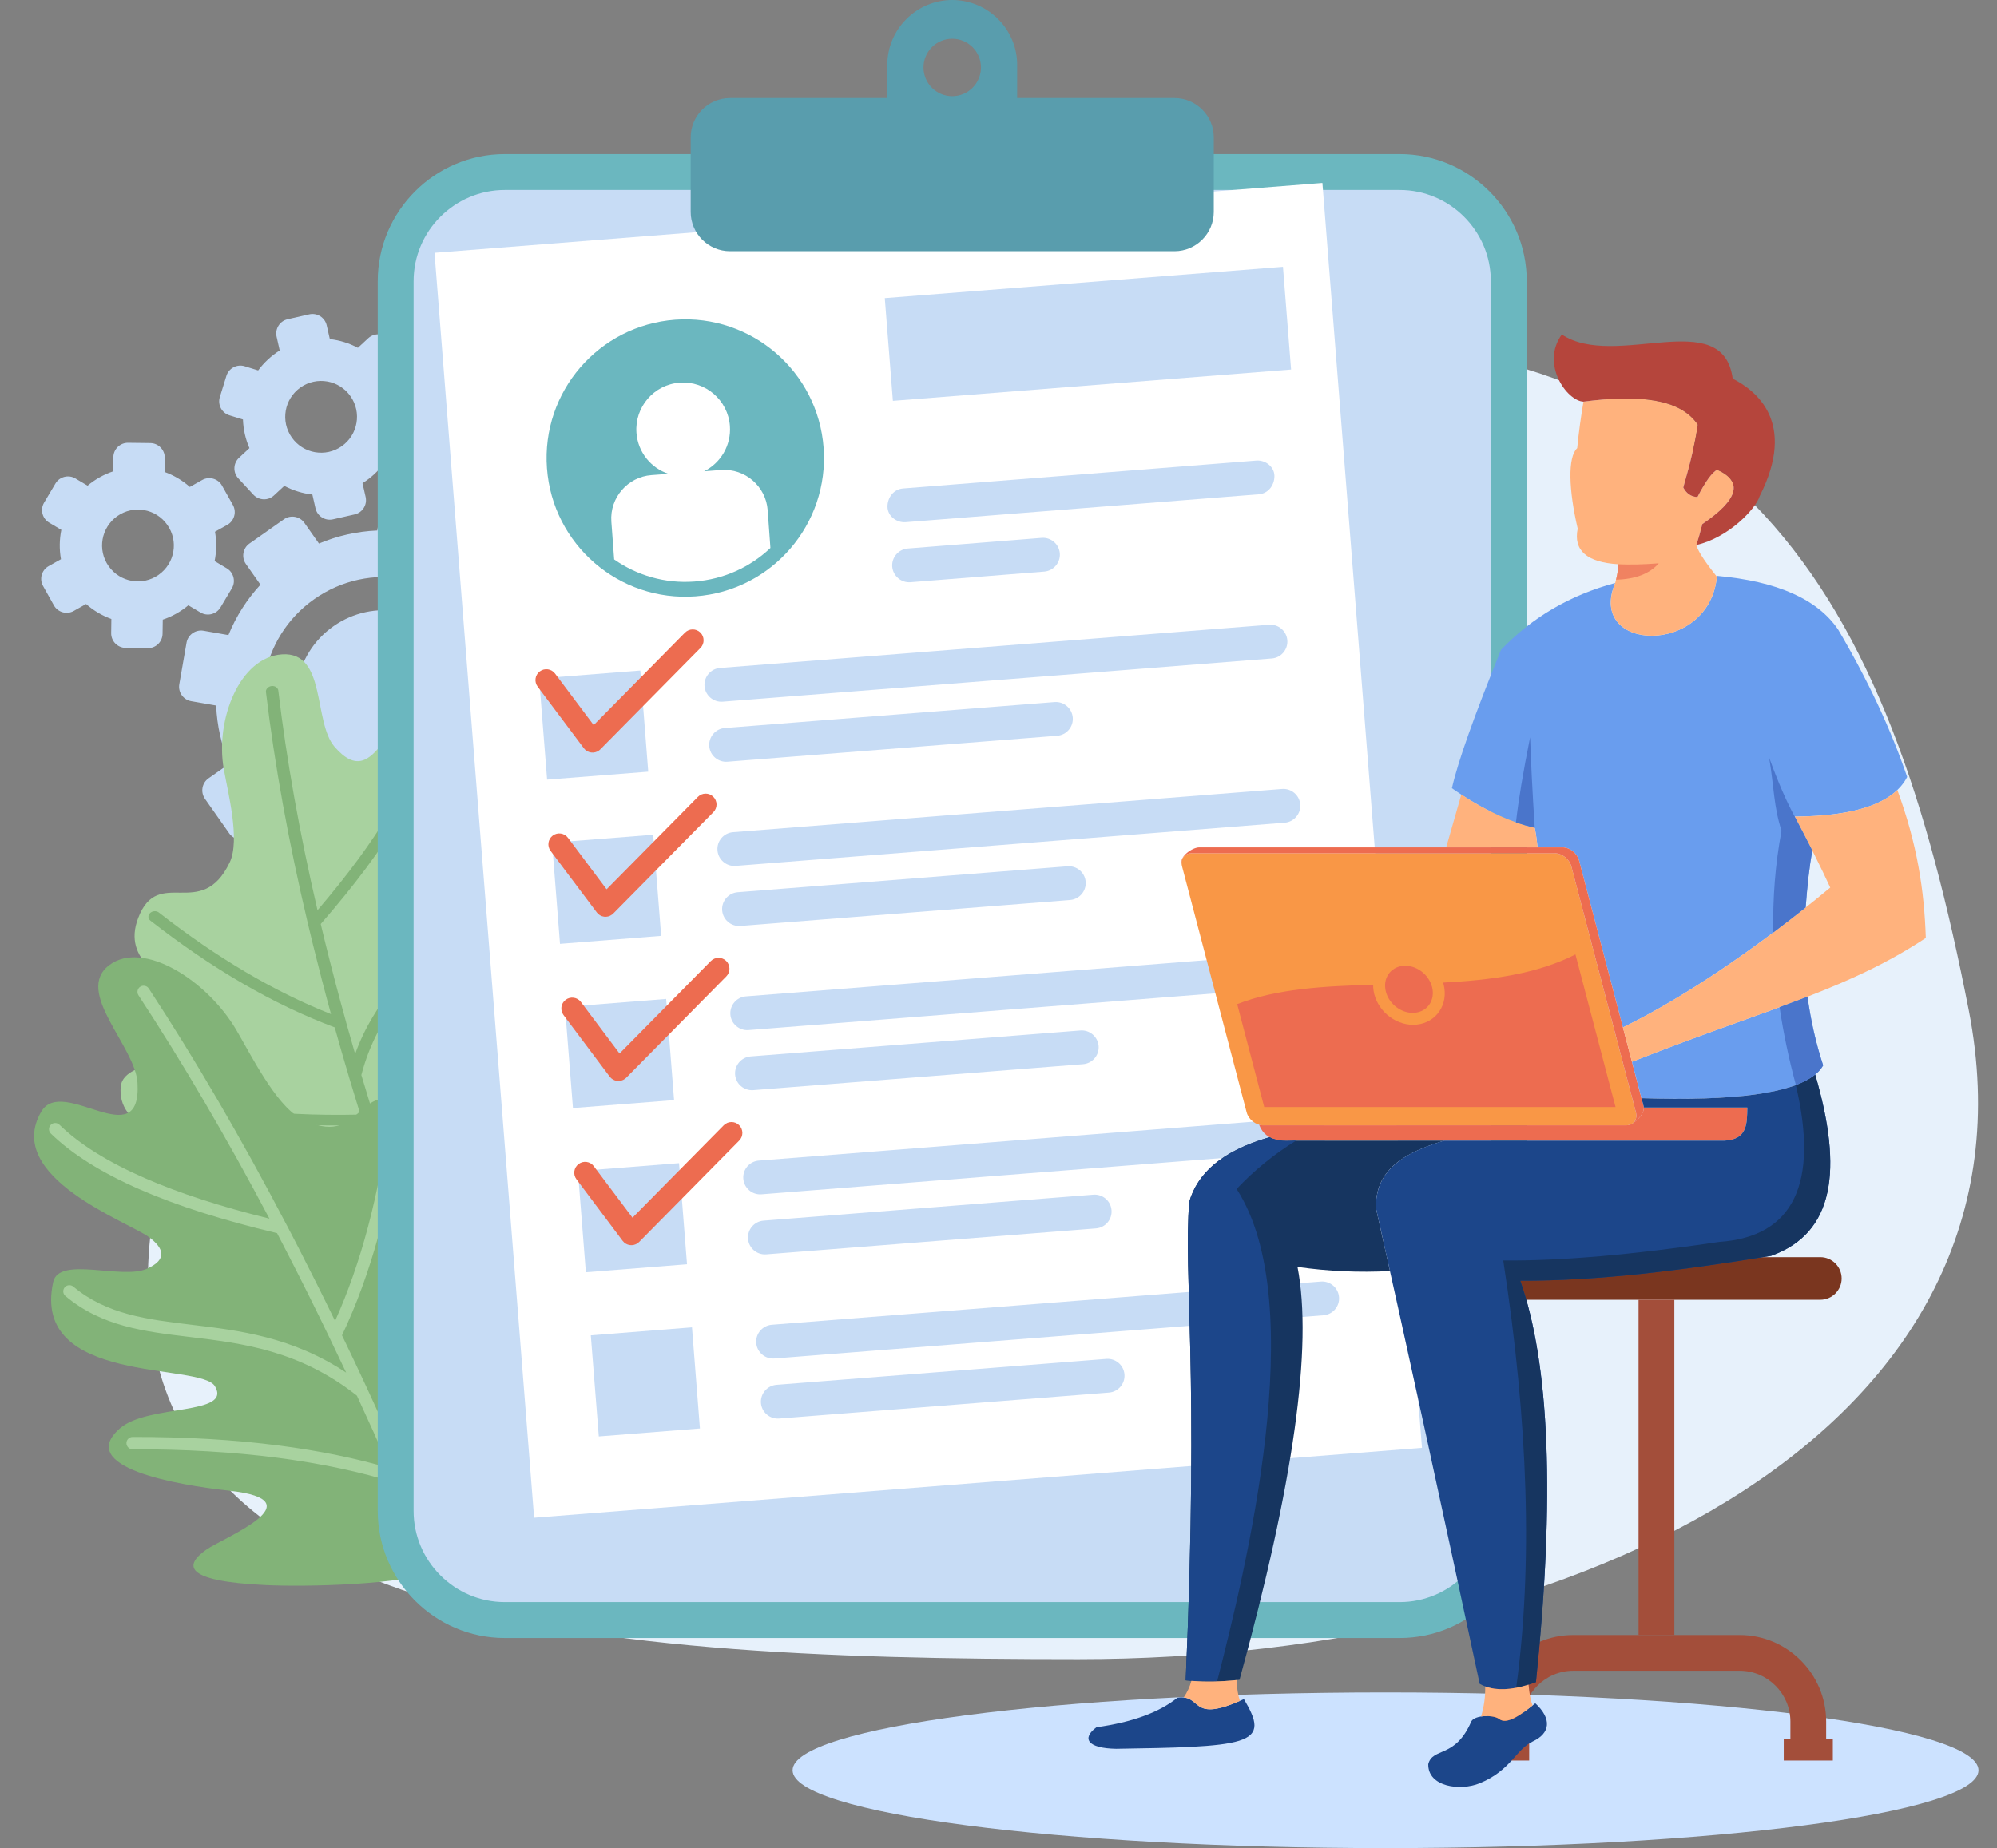 <?xml version="1.0" encoding="utf-8"?>
<!-- Generator: Adobe Illustrator 23.0.0, SVG Export Plug-In . SVG Version: 6.00 Build 0)  -->
<svg version="1.1" xmlns="http://www.w3.org/2000/svg" xmlns:xlink="http://www.w3.org/1999/xlink" x="0px" y="0px" width="3710px"
	 height="3434.15px" viewBox="0 0 3710 3434.15" style="enable-background:new 0 0 3710 3434.15;" xml:space="preserve">
<rect x="0" y="0" width="3710" height="3434.15" fill="#808080" stroke="none"/>
<g id="Background">
	<g>
		<path style="fill-rule:evenodd;clip-rule:evenodd;fill:#C7DCF5;" d="M595.93,1587.45c-35.08-14.27-66.65-34.59-93.65-59.49
			l-38.46,27.07c-12.31,8.65-29.37,5.71-38.04-6.6l-11.1-15.82l-22.79-32.42l-11.1-15.82c-8.65-12.31-5.7-29.4,6.6-38.04l38.46-27
			c-14.27-33.83-22.71-70.46-24.26-108.29l-46.33-8.08c-14.78-2.53-24.76-16.73-22.15-31.5l3.3-19.05l6.83-39.09l3.31-19.05
			c2.59-14.78,16.79-24.76,31.57-22.23l46.25,8.09c14.27-35.09,34.59-66.66,59.51-93.66l-27.07-38.46
			c-8.6-12.22-5.64-29.39,6.58-37.97l15.9-11.11l32.43-22.86l15.81-11.1c12.24-8.64,29.32-5.62,37.96,6.6l27.08,38.46
			c33.84-14.26,70.38-22.7,108.28-24.25l8.04-46.28c2.57-14.76,16.79-24.75,31.55-22.21l19.05,3.37l39.1,6.82l19.05,3.31
			c14.76,2.53,24.77,16.72,22.15,31.5l-8.08,46.33c35.15,14.27,66.72,34.59,93.65,59.41l38.55-27c12.2-8.64,29.32-5.69,37.95,6.62
			l11.1,15.82l22.79,32.4l11.17,15.84c8.59,12.3,5.63,29.39-6.58,38.04l-38.55,27.01c14.27,33.81,22.71,70.38,24.26,108.27
			l46.33,8.09c14.78,2.53,24.76,16.73,22.15,31.5l-3.3,19.05l-6.83,39.1l-3.3,19.05c-2.6,14.75-16.78,24.74-31.58,22.14l-46.25-8.02
			c-14.27,35.08-34.59,66.66-59.49,93.66l27.04,38.45c8.68,12.31,5.64,29.33-6.58,37.97l-15.83,11.12L915.92,1620l-15.82,11.12
			c-12.23,8.65-29.32,5.63-37.96-6.61l-27.08-38.46c-33.82,14.28-70.38,22.72-108.19,24.27l-8.1,46.25
			c-2.6,14.78-16.81,24.76-31.56,22.23l-19.06-3.38l-39.03-6.82l-19.05-3.3c-14.83-2.53-24.75-16.75-22.22-31.5L595.93,1587.45z
			 M100.16,1124.93l-20.18-36.07c-7.31-13.01-2.64-29.6,10.34-36.85l22.93-12.86c-3.25-18.28-2.94-36.77,0.69-54.57L91.3,971.16
			c-12.81-7.6-17.01-24.26-9.42-37.06l21.09-35.57c7.6-12.79,24.34-17.08,37.13-9.43l22.57,13.37c6.91-5.77,14.43-10.97,22.58-15.54
			c8.08-4.57,16.52-8.23,25.03-11.1l0.35-26.31c0.14-14.91,12.51-26.93,27.35-26.71l41.35,0.49c14.92,0.2,26.93,12.52,26.79,27.41
			l-0.35,26.29c17.08,6.19,33.04,15.54,46.91,27.85l22.9-12.87c13.01-7.31,29.62-2.6,36.84,10.34l20.26,36.04
			c7.3,13.03,2.6,29.62-10.34,36.86l-22.92,12.86c3.24,18.29,2.89,36.78-0.69,54.57l22.57,13.42c12.79,7.6,17.08,24.27,9.49,37.13
			l-21.16,35.51c-7.61,12.79-24.27,17.09-37.06,9.49l-22.65-13.42c-6.9,5.75-14.42,10.97-22.5,15.54
			c-8.15,4.57-16.52,8.3-25.01,11.1l-0.38,26.29c-0.2,14.91-12.52,26.93-27.4,26.72l-41.35-0.49c-14.82-0.2-26.93-12.51-26.72-27.43
			l0.35-26.29c-17.06-6.19-33.04-15.54-46.97-27.84l-22.85,12.87C124.07,1142.57,107.46,1137.94,100.16,1124.93L100.16,1124.93z
			 M201.76,1051.95c-21.17-30.09-13.92-71.64,16.16-92.89c30.17-21.16,71.72-13.94,92.89,16.25c21.23,30.09,14.02,71.71-16.18,92.88
			C264.55,1089.36,222.94,1082.1,201.76,1051.95L201.76,1051.95z M470.71,919.2l-28.04-30.37c-10.14-10.9-9.5-28.13,1.48-38.26
			l19.24-17.85C456,815.77,452,797.7,451.37,779.48l-25.1-7.73c-14.28-4.42-22.3-19.69-17.87-33.88l12.23-39.51
			c4.43-14.23,19.71-22.23,33.91-17.8l25.08,7.75c5.34-7.25,11.46-14.07,18.28-20.39c6.83-6.34,14.14-11.89,21.73-16.67l-5.76-25.6
			c-3.3-14.55,5.91-29.11,20.39-32.41l40.35-9.15c14.49-3.3,29.05,5.91,32.34,20.46l5.84,25.58c18.09,2.06,35.72,7.47,52.1,16.2
			l19.29-17.87c10.96-10.12,28.18-9.43,38.25,1.48l28.11,30.38c10.13,10.89,9.41,28.12-1.48,38.24l-19.33,17.86
			c7.46,16.95,11.47,35.02,12.02,53.15l25.16,7.81c14.22,4.43,22.23,19.68,17.87,33.88l-12.31,39.53
			c-4.33,14.19-19.61,22.21-33.81,17.78l-25.11-7.72c-5.41,7.16-11.44,14.06-18.28,20.38c-6.9,6.33-14.19,11.88-21.81,16.6
			l5.84,25.66c3.3,14.55-5.91,29.11-20.46,32.42l-40.29,9.13c-14.55,3.31-29.12-5.91-32.41-20.46l-5.84-25.66
			c-18-1.97-35.71-7.39-52.1-16.1l-19.28,17.85C498.06,930.81,480.85,930.09,470.71,919.2L470.71,919.2z M542.07,812.89
			c-21.23-30.09-13.98-71.65,16.18-92.89c30.09-21.16,71.71-13.93,92.9,16.24c21.15,30.1,13.9,71.65-16.2,92.88
			C604.79,850.3,563.24,843.04,542.07,812.89L542.07,812.89z M529.07,1427.98c-35.86-51.04-47.68-111.8-37.76-168.75
			c9.92-56.94,41.55-110.12,92.6-145.96c50.98-35.87,111.73-47.69,168.68-37.77c56.95,9.92,110.13,41.63,146.05,92.6
			c35.86,51.06,47.66,111.81,37.68,168.76c-9.9,56.96-41.55,110.1-92.6,145.97c-50.98,35.85-111.74,47.66-168.68,37.75
			C618.08,1510.6,564.92,1478.95,529.07,1427.98L529.07,1427.98z M552.06,1269.85c-7.18,41.42,1.4,85.5,27.49,122.62
			c26.08,37.05,64.69,60.11,106.12,67.3c41.33,7.23,85.5-1.34,122.61-27.43c37.08-26.08,60.04-64.69,67.29-106.11
			c7.18-41.41-1.4-85.5-27.41-122.63c-26.09-37.05-64.77-60.11-106.11-67.28c-41.4-7.25-85.58,1.33-122.63,27.41
			C582.29,1189.84,559.3,1228.43,552.06,1269.85L552.06,1269.85z M552.06,1269.85"/>
		<path style="fill-rule:evenodd;clip-rule:evenodd;fill:#E7F1FB;" d="M2307.85,617.13c-402.91,0-461.84,639.42-784.7,834.24
			c-427.3,258-1163.8,347.93-1236.45,790.61c-127.53,777.17,780.39,841.15,1716.6,841.15c936.15,0,1805.71-431.01,1654.19-1206.21
			C3505.96,1101.8,3244.05,617.13,2307.85,617.13L2307.85,617.13z M2307.85,617.13"/>
		<path style="fill-rule:evenodd;clip-rule:evenodd;fill:#A8D29F;" d="M1071.23,2022.89c49.03-4.63,73.44,11.6-44.7,106.18
			c-57.02,45.64-197.93,144.64-269.86,167.06c-112.43,35-271.7,33.55-353.33,18.84c-64.97-11.6-25.45-84.02,39.73-112.63
			c194.14-85.14-235.69-30.81-218.61-184.01c4.5-40.15,85.72-45.56,139.86-59.62c60.32-15.61,28.48-67.66-1.27-92.46
			c-57.59-47.96-136.62-80.8-106.31-160.39c37.19-97.95,117,6.75,169.87-103.01c20.18-41.84-3.44-131.22-10.95-174.23
			c-15.91-90.92,29.23-207.49,108.4-212.7c82.89-5.42,57.51,125.51,97.52,171.77c80.53,93.24,99.49-89.23,174.02-67.57
			c132.21,38.38,2.68,225.7-9,265.78c-7.92,27.21-2.53,47.33,40.99,35.44c49.08-13.43,111.87-108.85,150.9-83.53
			c154.85,100.12-119.25,253.48-112.06,297.35c8.98,54.21,118.19-49.65,187.52-50.14c111.72-0.76-16.55,129.31-84.88,190.9
			C850.75,2082.66,1032.51,2026.62,1071.23,2022.89L1071.23,2022.89z M1071.23,2022.89"/>
		<path style="fill-rule:evenodd;clip-rule:evenodd;fill:#82B378;" d="M494.05,1286.08c-0.64-5.41,4.01-10.4,10.33-11.24
			c6.34-0.78,12.02,3.02,12.66,8.44c15.32,129.02,39.6,265.07,72.84,408.16c56.53-66.16,100.97-126.49,133.19-181.05
			c34.79-58.78,55.19-110.53,61.37-155.25c0.72-5.42,6.47-9.5,12.81-9.08c6.32,0.43,10.82,5.14,10.05,10.62
			c-6.47,47.18-27.71,101.25-63.71,162.15c-35.08,59.27-84.28,125.36-147.73,198.2c2.69,11.33,5.42,22.65,8.23,34.03
			c11.88,48.38,24.82,97.6,38.76,147.67c0.11,0.27,0.19,0.63,0.19,0.99c5.49,19.47,11.05,39.02,16.73,58.77
			c36.29-100.48,105.05-163.89,168.18-222.04c58.15-53.51,111.31-102.45,126.94-171.63c1.18-5.35,7.23-9.07,13.5-8.24
			c6.22,0.78,10.32,5.84,9.07,11.26c-16.96,75.02-72.37,126.07-132.9,181.82c-68.13,62.72-143.1,131.76-173.24,247.99
			c11.93,40.22,24.52,80.85,37.66,122.07c37.55-47.89,82.28-96.12,134.1-144.78c58.34-54.77,125.99-110.11,202.77-166.07
			c4.95-3.58,12.23-3.23,16.24,0.92c4.02,4.07,3.21,10.33-1.76,13.99c-75.79,55.19-142.66,109.97-200.53,164.24
			c-56.25,52.75-103.86,104.98-142.8,156.59c13.99,42.88,28.63,86.34,43.87,130.35c1.77,5.21-1.68,10.84-7.8,12.59
			c-6.12,1.76-12.52-0.99-14.34-6.19c-15.76-45.43-30.81-90.28-45.14-134.58c-0.15-0.29-0.28-0.64-0.35-0.92
			c-5.98-18.49-11.82-36.85-17.57-55.2c-90.15,2.4-168.96-1.47-236.46-11.45c-70.32-10.41-128.6-27.57-174.81-51.47
			c-5.34-2.82-6.9-8.87-3.45-13.58c3.51-4.71,10.63-6.26,15.98-3.52c43.79,22.65,99.47,39.02,167.12,49.01
			c64.55,9.57,139.71,13.43,225.49,11.46c-7.22-23.34-14.27-46.48-21.1-69.47c-0.13-0.41-0.26-0.84-0.34-1.33
			c-9.16-30.66-17.92-61.03-26.28-91.2c-113.57-42.54-227.76-108.77-342.52-198.49c-4.63-3.66-4.77-9.91-0.36-14.07
			c4.43-4.08,11.75-4.5,16.32-0.83c107.36,83.94,213.9,146.88,319.7,188.71c-11.88-43.39-22.99-86.27-33.39-128.53
			c-3.17-12.73-6.17-25.39-9.19-38.04c-0.16-0.28-0.16-0.56-0.22-0.92c-35.93-151.66-61.94-295.31-78.06-430.88H494.05z
			 M494.05,1286.08"/>
		<path style="fill-rule:evenodd;clip-rule:evenodd;fill:#82B378;" d="M383.47,2879.45c-39.96,28.05-46.28,58.78,110.65,66.02
			c75.8,3.51,252.93-0.21,322.88-27.36c109.35-42.47,226.89-148.57,277.03-215.51c39.94-53.23-42.26-92.38-111.66-75.24
			c-206.78,51.19,153.15-182.74,28.69-309.38c-32.55-33.11-97.03,15.47-147.66,38.46c-56.39,25.67-70.5-42.11-66.45-84.02
			c7.97-81.07,42.9-162.56-37.68-214.23c-99.12-63.57-82.2,83.11-201.73,19.19c-45.49-24.4-93.02-120.3-118.76-163.9
			c-54.49-92.24-173.04-167.42-235.84-120.02c-65.73,49.65,48.66,150.76,52.52,218.68c7.97,136.89-139.21-14.7-178.93,53.72
			C6,2187.42,239.1,2270.68,276.99,2299.01c25.75,19.28,36.36,40.99-4.68,58.86c-46.41,20.25-162.72-24.18-173.42,24.19
			c-42.32,192.02,273.66,149.49,300.33,193.71c32.82,54.71-124.27,33.11-176.27,78.32c-83.83,72.84,106.57,105.4,202.43,115.88
			C591.29,2788.04,415.01,2857.3,383.47,2879.45L383.47,2879.45z M383.47,2879.45"/>
		<path style="fill-rule:evenodd;clip-rule:evenodd;fill:#A8D29F;" d="M276.43,1836.85c-3.45-5.27-10.55-6.75-15.88-3.31
			c-5.27,3.51-6.75,10.62-3.3,15.9c82.61,126.14,163.75,264.51,243.28,415.05c-90.35-22.28-167.42-47.32-231.17-75.16
			c-68.79-30.02-121.8-63.13-158.91-99.29c-4.57-4.42-11.83-4.28-16.19,0.22c-4.43,4.57-4.3,11.81,0.2,16.16
			c39.26,38.18,94.5,72.85,165.66,103.93c69.39,30.3,154.27,57.3,254.61,81.13c6.25,11.95,12.45,23.91,18.65,36
			c26.42,51.34,52.71,104.14,78.81,158.28c0.13,0.35,0.27,0.69,0.49,1.05c10.19,21.09,20.31,42.4,30.44,63.84
			c-100.27-66.51-197.79-78.19-287.23-88.94c-82.33-9.92-157.63-18.98-219.65-70.88c-4.84-4.07-12.02-3.38-16.1,1.41
			c-4.02,4.85-3.38,12.09,1.48,16.1c67.28,56.4,145.75,65.82,231.6,76.14c96.47,11.61,202.63,24.34,309.87,109
			c20.37,44.02,40.63,88.94,60.83,134.64c-62.88-18.35-131.36-32.41-205.45-41.98c-83.4-10.82-174.09-16.16-272.13-15.96
			c-6.34,0.08-11.44,5.14-11.44,11.46c0,6.34,5.1,11.46,11.44,11.46c96.82-0.21,186.54,5.06,269.15,15.75
			c80.37,10.48,153.92,26.09,220.58,46.9c20.9,47.81,41.7,96.47,62.36,146.1c2.46,5.84,9.15,8.65,14.98,6.19
			c5.84-2.46,8.65-9.15,6.19-14.98c-21.37-51.19-42.82-101.46-64.4-150.75c-0.15-0.35-0.29-0.71-0.48-1.05
			c-9.01-20.61-18-40.99-27.07-61.24c68.89-57.17,124.78-112.5,167.81-165.94c44.8-55.62,75.74-109.4,92.66-161.29
			c2-6.04-1.25-12.51-7.3-14.48c-5.98-1.97-12.43,1.33-14.43,7.31c-16.09,49.22-45.68,100.62-88.77,154.13
			c-41.16,51.04-94.38,103.91-159.68,158.62c-11.62-25.66-23.28-51.11-34.97-76.35c-0.2-0.43-0.4-0.92-0.63-1.41
			c-15.6-33.6-31.2-66.73-46.97-99.28c53.65-113.06,90.49-247.71,110.53-404.01c0.78-6.26-3.65-12.02-9.91-12.81
			c-6.33-0.76-12.03,3.66-12.87,9.92c-18.77,146.18-52.31,272.89-100.61,380.18c-22.78-46.89-45.77-92.74-68.76-137.61
			c-6.96-13.5-13.93-26.92-20.89-40.21c-0.2-0.36-0.35-0.71-0.56-0.98C448.57,2115.72,363.27,1969.39,276.43,1836.85L276.43,1836.85
			z M276.43,1836.85"/>
		<path style="fill-rule:evenodd;clip-rule:evenodd;fill:#6BB7BF;" d="M937.74,286.31h1662.68c129.78,0,235.96,106.18,235.96,235.97
			v2285.45c0,129.8-106.18,236.04-235.96,236.04H937.74c-129.82,0-235.98-106.24-235.98-236.04V522.28
			C701.76,392.48,807.92,286.31,937.74,286.31L937.74,286.31z M937.74,286.31"/>
		<path style="fill-rule:evenodd;clip-rule:evenodd;fill:#C7DCF5;" d="M937.74,353.04h1662.68c93.08,0,169.23,76.15,169.23,169.24
			v2285.45c0,93.16-76.15,169.31-169.23,169.31H937.74c-93.1,0-169.33-76.15-169.33-169.31V522.28
			C768.41,429.19,844.64,353.04,937.74,353.04L937.74,353.04z M937.74,353.04"/>
		<path style="fill-rule:evenodd;clip-rule:evenodd;fill:#FFFFFF;" d="M807.24,469.76l1649.52-129.8l184.99,2350.41L992.29,2820.24
			L807.24,469.76z M807.24,469.76"/>
		<path style="fill-rule:evenodd;clip-rule:evenodd;fill:#C7DCF5;" d="M1643.73,553.99l739.76-58.22l15.07,190.9l-739.78,58.2
			L1643.73,553.99z M1643.73,553.99"/>
		<path style="fill-rule:evenodd;clip-rule:evenodd;fill:#C7DCF5;" d="M1677.7,907.67l656.08-51.82
			c17.23-1.41,33.83,11.6,33.83,28.82c0,17.29-11.66,32.41-28.9,33.82l-656.08,51.83c-17.24,1.33-33.85-11.61-33.85-28.9
			C1648.77,924.19,1660.47,909,1677.7,907.67L1677.7,907.67z M1686.48,1019.25l248.7-19.76c17.24-1.41,32.42,11.6,33.75,28.84
			c1.33,17.22-11.67,32.41-28.82,33.79l-248.69,19.78c-17.22,1.33-32.43-11.68-33.83-28.9
			C1656.25,1035.78,1669.26,1020.58,1686.48,1019.25L1686.48,1019.25z M1686.48,1019.25"/>
		<path style="fill-rule:evenodd;clip-rule:evenodd;fill:#C7DCF5;" d="M1001.57,1260.78l187.95-14.78l14.77,187.95l-187.86,14.76
			L1001.57,1260.78z M1001.57,1260.78"/>
		<path style="fill-rule:evenodd;clip-rule:evenodd;fill:#C7DCF5;" d="M1337.64,1241.23l1020.19-80.29
			c17.22-1.34,32.41,11.66,33.75,28.9c1.33,17.22-11.61,32.41-28.84,33.74l-1020.14,80.31c-17.25,1.33-32.43-11.6-33.75-28.84
			C1307.49,1257.83,1320.43,1242.56,1337.64,1241.23L1337.64,1241.23z M1346.45,1352.82l612.72-48.25
			c17.23-1.32,32.38,11.69,33.81,28.9c1.35,17.23-11.67,32.4-28.9,33.75l-612.7,48.23c-17.22,1.34-32.41-11.6-33.74-28.82
			C1316.29,1369.41,1329.25,1354.15,1346.45,1352.82L1346.45,1352.82z M1346.45,1352.82"/>
		<path style="fill-rule:evenodd;clip-rule:evenodd;fill:#C7DCF5;" d="M1025.62,1565.93l187.87-14.76l14.83,187.87l-187.95,14.84
			L1025.62,1565.93z M1025.62,1565.93"/>
		<path style="fill-rule:evenodd;clip-rule:evenodd;fill:#C7DCF5;" d="M1361.71,1546.39l1020.09-80.31
			c17.23-1.4,32.42,11.61,33.83,28.84c1.33,17.22-11.65,32.42-28.88,33.83l-1020.1,80.28c-17.25,1.34-32.43-11.66-33.75-28.89
			C1331.48,1562.91,1344.48,1547.72,1361.71,1546.39L1361.71,1546.39z M1370.5,1657.97l612.73-48.22
			c17.22-1.34,32.37,11.6,33.74,28.81c1.32,17.24-11.62,32.42-28.84,33.83l-612.72,48.23c-17.22,1.33-32.41-11.67-33.81-28.89
			C1340.26,1674.49,1353.25,1659.31,1370.5,1657.97L1370.5,1657.97z M1370.5,1657.97"/>
		<path style="fill-rule:evenodd;clip-rule:evenodd;fill:#C7DCF5;" d="M1049.59,1871.09l187.96-14.83l14.75,187.95l-187.88,14.75
			L1049.59,1871.09z M1049.59,1871.09"/>
		<path style="fill-rule:evenodd;clip-rule:evenodd;fill:#C7DCF5;" d="M1385.69,1851.47l1020.17-80.29
			c17.23-1.33,32.41,11.68,33.75,28.9c1.4,17.23-11.62,32.41-28.84,33.75l-1020.08,80.29c-17.24,1.33-32.5-11.61-33.82-28.82
			C1355.52,1868.06,1368.46,1852.88,1385.69,1851.47L1385.69,1851.47z M1394.48,1963.05l612.72-48.22
			c17.22-1.34,32.41,11.66,33.81,28.9c1.33,17.22-11.68,32.41-28.89,33.74l-612.72,48.25c-17.22,1.32-32.41-11.61-33.74-28.84
			C1364.33,1979.65,1377.25,1964.46,1394.48,1963.05L1394.48,1963.05z M1394.48,1963.05"/>
		<path style="fill-rule:evenodd;clip-rule:evenodd;fill:#C7DCF5;" d="M1073.64,2176.17l187.87-14.77l14.83,187.88l-187.93,14.83
			L1073.64,2176.17z M1073.64,2176.17"/>
		<path style="fill-rule:evenodd;clip-rule:evenodd;fill:#C7DCF5;" d="M1409.73,2156.63l1020.1-80.29
			c17.23-1.34,32.47,11.6,33.82,28.82c1.33,17.23-11.62,32.42-28.82,33.82l-1020.16,80.31c-17.23,1.33-32.43-11.68-33.75-28.9
			C1379.5,2173.15,1392.51,2157.96,1409.73,2156.63L1409.73,2156.63z M1418.52,2268.22l612.73-48.25
			c17.21-1.33,32.4,11.61,33.72,28.84c1.42,17.22-11.59,32.48-28.81,33.82l-612.71,48.23c-17.23,1.34-32.42-11.66-33.75-28.9
			C1388.31,2284.74,1401.29,2269.56,1418.52,2268.22L1418.52,2268.22z M1418.52,2268.22"/>
		<path style="fill-rule:evenodd;clip-rule:evenodd;fill:#C7DCF5;" d="M1097.6,2481.33l187.97-14.84l14.75,187.95l-187.86,14.78
			L1097.6,2481.33z M1097.6,2481.33"/>
		<path style="fill-rule:evenodd;clip-rule:evenodd;fill:#C7DCF5;" d="M1433.78,2461.72l1020.1-80.31
			c17.23-1.33,32.43,11.68,33.75,28.9c1.4,17.23-11.61,32.42-28.85,33.75l-1020.06,80.29c-17.25,1.41-32.42-11.6-33.85-28.82
			C1403.54,2478.31,1416.55,2463.12,1433.78,2461.72L1433.78,2461.72z M1442.49,2573.3l612.72-48.17
			c17.24-1.4,32.49,11.61,33.81,28.84c1.37,17.22-11.59,32.41-28.81,33.75l-612.71,48.22c-17.23,1.41-32.48-11.6-33.82-28.82
			C1412.35,2589.89,1425.34,2574.71,1442.49,2573.3L1442.49,2573.3z M1442.49,2573.3"/>
		<path style="fill-rule:evenodd;clip-rule:evenodd;fill:#599DAD;" d="M1356.1,182.17h292.34v-61.59
			c0-66.3,54.28-120.58,120.58-120.58c66.38,0,120.66,54.28,120.66,120.58v61.59h292.34c40.1,0,72.93,32.84,72.93,72.92v138.78
			c0,40.1-32.83,72.94-72.93,72.94H1356.1c-40.18,0-72.93-32.84-72.93-72.94V255.09C1283.17,215.02,1315.93,182.17,1356.1,182.17
			L1356.1,182.17z M1769.03,72c29.46,0,53.37,23.91,53.37,53.37c0,29.46-23.91,53.36-53.37,53.36c-29.45,0-53.38-23.9-53.38-53.36
			C1715.64,95.91,1739.58,72,1769.03,72L1769.03,72z M1769.03,72"/>
		<path style="fill-rule:evenodd;clip-rule:evenodd;fill:#ED6C50;" d="M998.82,1275.87c-6.67-8.91-4.9-21.56,4.01-28.24
			c8.93-6.68,21.66-4.92,28.34,4.01l71.78,95.76l169.53-171.77c7.89-7.95,20.69-8.03,28.62-0.21c7.94,7.8,8.08,20.66,0.2,28.61
			l-186.05,188.44c-0.69,0.71-1.48,1.34-2.25,1.97c-8.93,6.68-21.64,4.86-28.33-4.01L998.82,1275.87z M998.82,1275.87"/>
		<path style="fill-rule:evenodd;clip-rule:evenodd;fill:#ED6C50;" d="M1022.8,1581.04c-6.67-8.92-4.84-21.58,4.07-28.33
			c8.96-6.68,21.58-4.85,28.28,4.08l71.78,95.69l169.6-171.69c7.82-7.95,20.61-8.09,28.55-0.29c8.03,7.88,8.09,20.67,0.28,28.62
			l-186.04,188.43c-0.68,0.72-1.48,1.41-2.32,1.97c-8.92,6.76-21.57,4.92-28.27-4.01L1022.8,1581.04z M1022.8,1581.04"/>
		<path style="fill-rule:evenodd;clip-rule:evenodd;fill:#ED6C50;" d="M1046.85,1886.14c-6.67-8.92-4.85-21.59,4.03-28.27
			c8.91-6.68,21.64-4.92,28.32,4.01l71.79,95.76l169.52-171.77c7.89-7.95,20.68-8.02,28.62-0.21c7.93,7.8,8.08,20.61,0.27,28.62
			l-186.09,188.44c-0.71,0.69-1.48,1.32-2.27,1.96c-8.91,6.68-21.57,4.85-28.32-4.08L1046.85,1886.14z M1046.85,1886.14"/>
		<path style="fill-rule:evenodd;clip-rule:evenodd;fill:#ED6C50;" d="M1070.89,2191.3c-6.67-8.93-4.94-21.58,4.03-28.28
			c8.91-6.74,21.57-4.92,28.25,4.01l71.85,95.71l169.52-171.72c7.8-7.94,20.68-8.08,28.62-0.2c7.93,7.8,8.08,20.6,0.22,28.54
			l-186.04,188.51c-0.71,0.63-1.48,1.34-2.34,1.97c-8.91,6.67-21.57,4.86-28.27-4.07L1070.89,2191.3z M1070.89,2191.3"/>
		<path style="fill-rule:evenodd;clip-rule:evenodd;fill:#6BB7BF;" d="M1254.27,594.12c141.9-10.39,265.45,96.28,275.85,238.17
			c10.39,141.95-96.21,265.42-238.16,275.83c-141.96,10.47-265.43-96.19-275.83-238.09
			C1005.72,728.08,1112.31,604.61,1254.27,594.12L1254.27,594.12z M1254.27,594.12"/>
		<path style="fill-rule:evenodd;clip-rule:evenodd;fill:#6BB7BF;" d="M1256.24,621.71c126.77-9.35,237.02,85.85,246.36,212.63
			c9.29,126.69-85.9,237.02-212.69,246.3c-126.69,9.35-237.02-85.85-246.31-212.63C1034.35,741.24,1129.55,630.99,1256.24,621.71
			L1256.24,621.71z M1256.24,621.71"/>
		<path style="fill-rule:evenodd;clip-rule:evenodd;fill:#FFFFFF;" d="M1210.39,882.85l31.58-2.33
			c-32.49-10.68-56.96-40.07-59.58-76.29c-3.5-47.94,32.5-89.65,80.45-93.17c47.89-3.51,89.65,32.49,93.17,80.44
			c2.61,36.21-17.21,68.84-47.79,84.17l31.52-2.32c44.31-3.25,83.15,30.3,86.44,74.53l5.1,70.39
			c-37.16,35.22-86.26,58.34-141.38,62.36c-55.05,4.07-106.99-11.68-148.91-41.07l-5.23-70.38
			C1132.56,924.96,1166.1,886.07,1210.39,882.85L1210.39,882.85z M1210.39,882.85"/>
		<path style="fill-rule:evenodd;clip-rule:evenodd;fill:#CCE2FF;" d="M2574.06,3144.95c-608.43,0-1101.59,64.68-1101.59,144.56
			c0,79.87,493.16,144.64,1101.59,144.64c608.4,0,1101.57-64.77,1101.57-144.64C3675.63,3209.63,3182.45,3144.95,2574.06,3144.95
			L2574.06,3144.95z M2574.06,3144.95"/>
		<path style="fill-rule:evenodd;clip-rule:evenodd;fill:#1C468A;" d="M2073.48,3249.64c109.21-1.76,190.85-3.02,228.57-14.97
			c40.66-12.81,32.27-37.62,8.89-77.35c-102.95,47.32-75.55-9.71-123.64-2.46c-33.86,27.21-83.96,45.49-150.31,54.77
			C2008.94,3230.3,2020.32,3248.73,2073.48,3249.64L2073.48,3249.64z M2073.48,3249.64"/>
		<path style="fill-rule:evenodd;clip-rule:evenodd;fill:#F99746;" d="M2213.75,1585.54h674.8c13.35,0,27.07,10.9,30.6,24.2
			l120.02,457.23c3.49,13.3-4.5,24.12-17.83,24.12h-674.84c-13.29,0-27-10.82-30.52-24.12l-120.02-457.23
			C2192.48,1596.45,2200.47,1585.54,2213.75,1585.54L2213.75,1585.54z M2213.75,1585.54"/>
		<path style="fill-rule:evenodd;clip-rule:evenodd;fill:#699DEE;" d="M2933.55,1598.77l81.5,310.35
			c97.85-47.74,215.84-124.38,339.46-222.75c3.39-44.23,7.44-79.52,12.39-105.9c-9.94-19.68-20.76-40.7-32.64-63.07
			c114.11-0.71,183.73-25.24,208.85-73.61c-30.54-89.37-73.22-180.57-128.06-273.68c-38.33-56.72-113.47-90.06-225.28-100.04
			c-13.09,150.06-243.15,142.32-189.08,13.23c-83.46,22.35-154.21,63.76-212.11,124.16c-49.87,122.84-80.32,208.54-91.23,257.21
			c54.16,37.89,105.41,62.44,153.86,73.62c2.18,10.61,3.94,22.7,5.19,36.27h46.63C2916.3,1574.57,2930.04,1585.48,2933.55,1598.77
			L2933.55,1598.77z M2933.55,1598.77"/>
		<path style="fill-rule:evenodd;clip-rule:evenodd;fill:#ED6C50;" d="M3015.06,1909.13l-81.5-310.35
			c-3.51-13.3-17.25-24.2-30.51-24.2h-674.87c-13.29,0-36.98,17.17-33.04,30.31c-0.64-10.97,6.97-19.34,18.63-19.34h674.8
			c13.35,0,27.07,10.9,30.6,24.2l120.02,457.23c2.08,7.95,0,15.04-4.8,19.48c11.1-7.16,21.73-21.09,19.2-30.51L3015.06,1909.13z
			 M3015.06,1909.13"/>
		<path style="fill-rule:evenodd;clip-rule:evenodd;fill:#ED6C50;" d="M3021.35,2091.1h-674.84c-2.47,0-4.9-0.35-7.38-1.06
			c13.42,34.81,49.91,29.69,64.18,29.54h800.04c43.38-1.82,42.24-32.21,42.82-61.53h-192.23c0.64,9.29-9.21,21.74-19.55,28.41
			C3031.14,2089.41,3026.62,2091.1,3021.35,2091.1L3021.35,2091.1z M3021.35,2091.1"/>
		<path style="fill-rule:evenodd;clip-rule:evenodd;fill:#ED6C50;" d="M2926.85,1773.56c-72.34,36.64-157.84,47.82-245.87,52.32
			c0.99,3.16,1.76,6.47,2.25,9.71c5.89,37.13-20.25,68.7-57.98,68.7c-35.6,0-67.87-28.2-73.44-63.22
			c-0.55-3.78-0.84-7.52-0.75-11.17c-91.34,2.46-179.65,7.45-252.64,36l50.21,191.18h652.71L2926.85,1773.56z M2926.85,1773.56"/>
		<path style="fill-rule:evenodd;clip-rule:evenodd;fill:#ED6C50;" d="M2610.61,1794.59c24.2,0,46.88,19.55,50.76,43.74
			c3.8,24.18-12.75,43.8-36.9,43.8c-24.21,0-46.91-19.62-50.72-43.8C2569.89,1814.14,2586.39,1794.59,2610.61,1794.59
			L2610.61,1794.59z M2610.61,1794.59"/>
		<path style="fill-rule:evenodd;clip-rule:evenodd;fill:#699DEE;" d="M3387.07,1979.73c-13.5-40.99-23.12-83.61-29.06-127.7
			c-90.87,35.16-194.82,69.12-326.16,121.01l17.72,67.58C3248.13,2047.08,3360.63,2026.84,3387.07,1979.73L3387.07,1979.73z
			 M3387.07,1979.73"/>
		<path style="fill-rule:evenodd;clip-rule:evenodd;fill:#FFB27D;" d="M3031.85,1973.04c131.34-51.88,235.29-85.85,326.16-121.01
			c80.1-31.08,150.07-63,219.75-109.12c-2.9-89.02-16.18-175.07-52.95-274.93c-33.82,32.35-97.39,48.87-190.54,49.43
			c27,50.96,48.93,94.92,65.94,131.91c-140.19,116.22-275.27,206.22-385.15,259.8L3031.85,1973.04z M3031.85,1973.04"/>
		<path style="fill-rule:evenodd;clip-rule:evenodd;fill:#FFB27D;" d="M2714.81,1476.49c-10.07,35.37-19.48,68.06-28.11,98.08h169.7
			c-1.25-13.57-3.01-25.66-5.19-36.27C2808.05,1528.32,2762.53,1507.71,2714.81,1476.49L2714.81,1476.49z M2714.81,1476.49"/>
		<path style="fill-rule:evenodd;clip-rule:evenodd;fill:#163560;" d="M2302.77,3121.39c100.43-364.07,136.29-619.72,107.72-767.17
			c57.02,8.15,114.31,10.66,171.85,7.66c-8.72-39.38-17.51-78.82-26.51-118.82c1.06-54.28,28.82-94.58,127.12-123.47H2403.3
			c-9.55,0.14-28.95,2.38-44.78-6.4c-90.14,25.73-134.08,68.27-149.21,120.17c-10.95,142.8,18.71,305.44-6.51,889.11
			C2234.28,3125.75,2267.62,3125.33,2302.77,3121.39L2302.77,3121.39z M2302.77,3121.39"/>
		<path style="fill-rule:evenodd;clip-rule:evenodd;fill:#1C468A;" d="M2407.68,2119.58h-4.38c-9.55,0.14-28.95,2.38-44.78-6.4
			c-90.14,25.73-134.08,68.27-149.21,120.17c-10.95,142.8,18.71,305.44-6.51,889.11c18.77,1.96,38.23,2.6,58.34,1.96
			c51.82-202.85,175.22-700.52,36.21-915.04C2329.98,2174.78,2366.76,2144.89,2407.68,2119.58L2407.68,2119.58z M2407.68,2119.58"/>
		<path style="fill-rule:evenodd;clip-rule:evenodd;fill:#FFB27D;" d="M3189.56,1071.64c-17.87-22.71-33.62-43.88-38.25-58.85
			c3.57-10.34,7.38-23.28,11.32-38.96c67.03-45.49,76.15-79.18,27.47-100.97c-9.82,5.49-21.98,22.43-36.54,50.75
			c-11.61-0.41-20.41-6.39-26.37-17.78c13.87-47.89,22.78-86.78,27-116.73c-33.07-49.01-110.17-56.04-212.42-42.74
			c-4.69,27.2-8.64,55.97-11.66,86.42c-18.07,16.66-15.75,78.31,0.92,149.49c-8.31,40.42,16.66,62.51,74.94,66.22
			c0.86,14.35-4.87,32.62-5.27,34.81c0,0.13-0.13,0.27-0.13,0.41C2947.4,1211.91,3175.08,1219.79,3189.56,1071.64L3189.56,1071.64z
			 M3189.56,1071.64"/>
		<path style="fill-rule:evenodd;clip-rule:evenodd;fill:#B5453C;" d="M2941.77,746.37c102.25-13.3,179.35-6.27,212.42,42.74
			c-4.22,29.96-13.13,68.84-27,116.73c5.97,11.38,14.76,17.36,26.37,17.78c14.55-28.32,26.72-45.27,36.54-50.75
			c48.68,21.8,39.56,55.48-27.47,100.97c-3.94,15.67-7.75,28.61-11.32,38.96c60.26-13.58,110.66-67.43,117.77-90.78
			c70.31-138.51-8.08-197.02-50.06-218.39c-18.49-137.17-217.77-15.88-317.54-82.05C2861.83,676.41,2910.85,745.1,2941.77,746.37
			L2941.77,746.37z M2941.77,746.37"/>
		<path style="fill-rule:evenodd;clip-rule:evenodd;fill:#F08261;" d="M3081.63,1046.74c-28.18,2.25-53.44,2.81-75.66,1.76
			c0.57,9.85-1.97,21.58-3.73,28.69C3038.39,1076.28,3064.8,1066.07,3081.63,1046.74L3081.63,1046.74z M3081.63,1046.74"/>
		<path style="fill-rule:evenodd;clip-rule:evenodd;fill:#7A361F;" d="M2772.9,2336.07h608.9c21.73,0,39.58,17.79,39.58,39.58
			c0,21.73-17.85,39.59-39.58,39.59h-608.9c-21.72,0-39.53-17.87-39.53-39.59C2733.37,2353.86,2751.18,2336.07,2772.9,2336.07
			L2772.9,2336.07z M2772.9,2336.07"/>
		<path style="fill-rule:evenodd;clip-rule:evenodd;fill:#A34E3A;" d="M3345.44,3085.39c-29.1-29.1-69.23-47.17-113.53-47.17H2922.8
			c-44.22,0-84.45,18.07-113.56,47.17c-29.1,29.12-47.17,69.34-47.17,113.56v32.41h-12.36v40.09h91.18v-40.09h-12.38v-32.41
			c0-25.88,10.6-49.43,27.73-66.59c17.08-17.08,40.68-27.71,66.57-27.71h309.11c25.93,0,49.48,10.62,66.56,27.71
			c17.09,17.16,27.71,40.71,27.71,66.59v32.41h-12.37v40.09h91.2v-40.09h-12.4v-32.41
			C3392.6,3154.72,3374.55,3114.5,3345.44,3085.39L3345.44,3085.39z M3345.44,3085.39"/>
		<rect x="3044.08" y="2415.18" style="fill-rule:evenodd;clip-rule:evenodd;fill:#A34E3A;" width="66.51" height="623.01"/>
		<path style="fill-rule:evenodd;clip-rule:evenodd;fill:#1C468A;" d="M3290.33,2333.61c117.69-42.26,133.7-159.54,81.92-336.8
			c-42.56,34.87-150.13,49.43-322.68,43.8l4.01,15.33c0.21,0.71,0.28,1.41,0.35,2.1h192.23c-0.58,29.33,0.56,59.71-42.82,61.53
			h-520.39c-98.29,28.89-126.06,69.19-127.12,123.47c62.29,278.29,117.69,533.46,193.14,886.01c25.48,14.27,60.26,13.22,104.49-3.24
			c35.37-342,25.67-590.63-29.18-746.02C2969.9,2380.36,3125.22,2360.54,3290.33,2333.61L3290.33,2333.61z M3290.33,2333.61"/>
		<path style="fill-rule:evenodd;clip-rule:evenodd;fill:#163560;" d="M3290.33,2333.61c117.69-42.26,133.7-159.54,81.92-336.8
			c-9.02,7.46-21.04,13.93-35.97,19.48c42.91,182.1-3.71,281.89-142.09,291.45c-161.44,23.98-295.24,35.44-401.48,34.52
			c46.85,303.6,54.85,568.26,24.04,794.1c11.39-2.17,23.64-5.69,36.71-10.54c35.37-342,25.67-590.63-29.18-746.02
			C2969.9,2380.36,3125.22,2360.54,3290.33,2333.61L3290.33,2333.61z M3290.33,2333.61"/>
		<path style="fill-rule:evenodd;clip-rule:evenodd;fill:#FFB27D;" d="M2213.35,3123.43c-2.96,10.95-7.75,21.23-14.29,30.93
			c31.52,2.96,19.34,43.52,104.42,6.34c-3.58-10.76-5.62-23.7-6.11-38.74C2268.12,3124.98,2240.05,3125.47,2213.35,3123.43
			L2213.35,3123.43z M2213.35,3123.43"/>
		<path style="fill-rule:evenodd;clip-rule:evenodd;fill:#1C468A;" d="M2749.25,3313.55c58.01-23.92,66.73-62.85,98.6-77.76
			c32.12-14.98,35.78-41.7,4.41-70.67c-23.18,18.49-51.95,41.27-67.21,29.18c-10.2-8.02-44.72-7.52-51.55,4.22
			c-30.02,69.9-71.85,47.74-80.08,79.52C2652.44,3320.37,2712.76,3328.6,2749.25,3313.55L2749.25,3313.55z M2749.25,3313.55"/>
		<path style="fill-rule:evenodd;clip-rule:evenodd;fill:#FFB27D;" d="M2759.17,3133.77c0.49,18.56-2.02,37.2-7.67,55.9
			c12.45-1.9,27.43-0.21,33.55,4.64c14.13,11.18,39.86-7.52,62.02-25.1c-3.59-9.99-6.06-22.93-7.33-38.74
			C2807.41,3140.58,2780.55,3141.72,2759.17,3133.77L2759.17,3133.77z M2759.17,3133.77"/>
		<path style="fill-rule:evenodd;clip-rule:evenodd;fill:#4A75CB;" d="M3334.27,1517.42c-14.98-27.13-30.81-63.56-47.52-109.41
			c8.93,53.37,8.49,91.77,22.97,135.64c-11.66,62.09-16.52,125.36-15.32,189.21c19.82-14.91,39.94-30.38,60.12-46.48
			c3.39-44.23,7.44-79.52,12.39-105.9C3356.97,1560.81,3346.14,1539.78,3334.27,1517.42L3334.27,1517.42z M2816.35,1528.11
			c11.73,4.15,23.38,7.52,34.86,10.2c-4.35-67.92-7.15-124.03-8.57-168.4C2829.56,1435.36,2820.76,1488.17,2816.35,1528.11
			L2816.35,1528.11z M3387.07,1979.73c-13.5-40.99-23.12-83.61-29.06-127.7c-16.79,6.47-34.09,12.94-51.94,19.56
			c7.16,48.24,17.38,96.6,30.37,144.7C3361.8,2006.73,3378.69,1994.56,3387.07,1979.73L3387.07,1979.73z M3387.07,1979.73"/>
	</g>
</g>
<g id="Illustration">
</g>
</svg>
